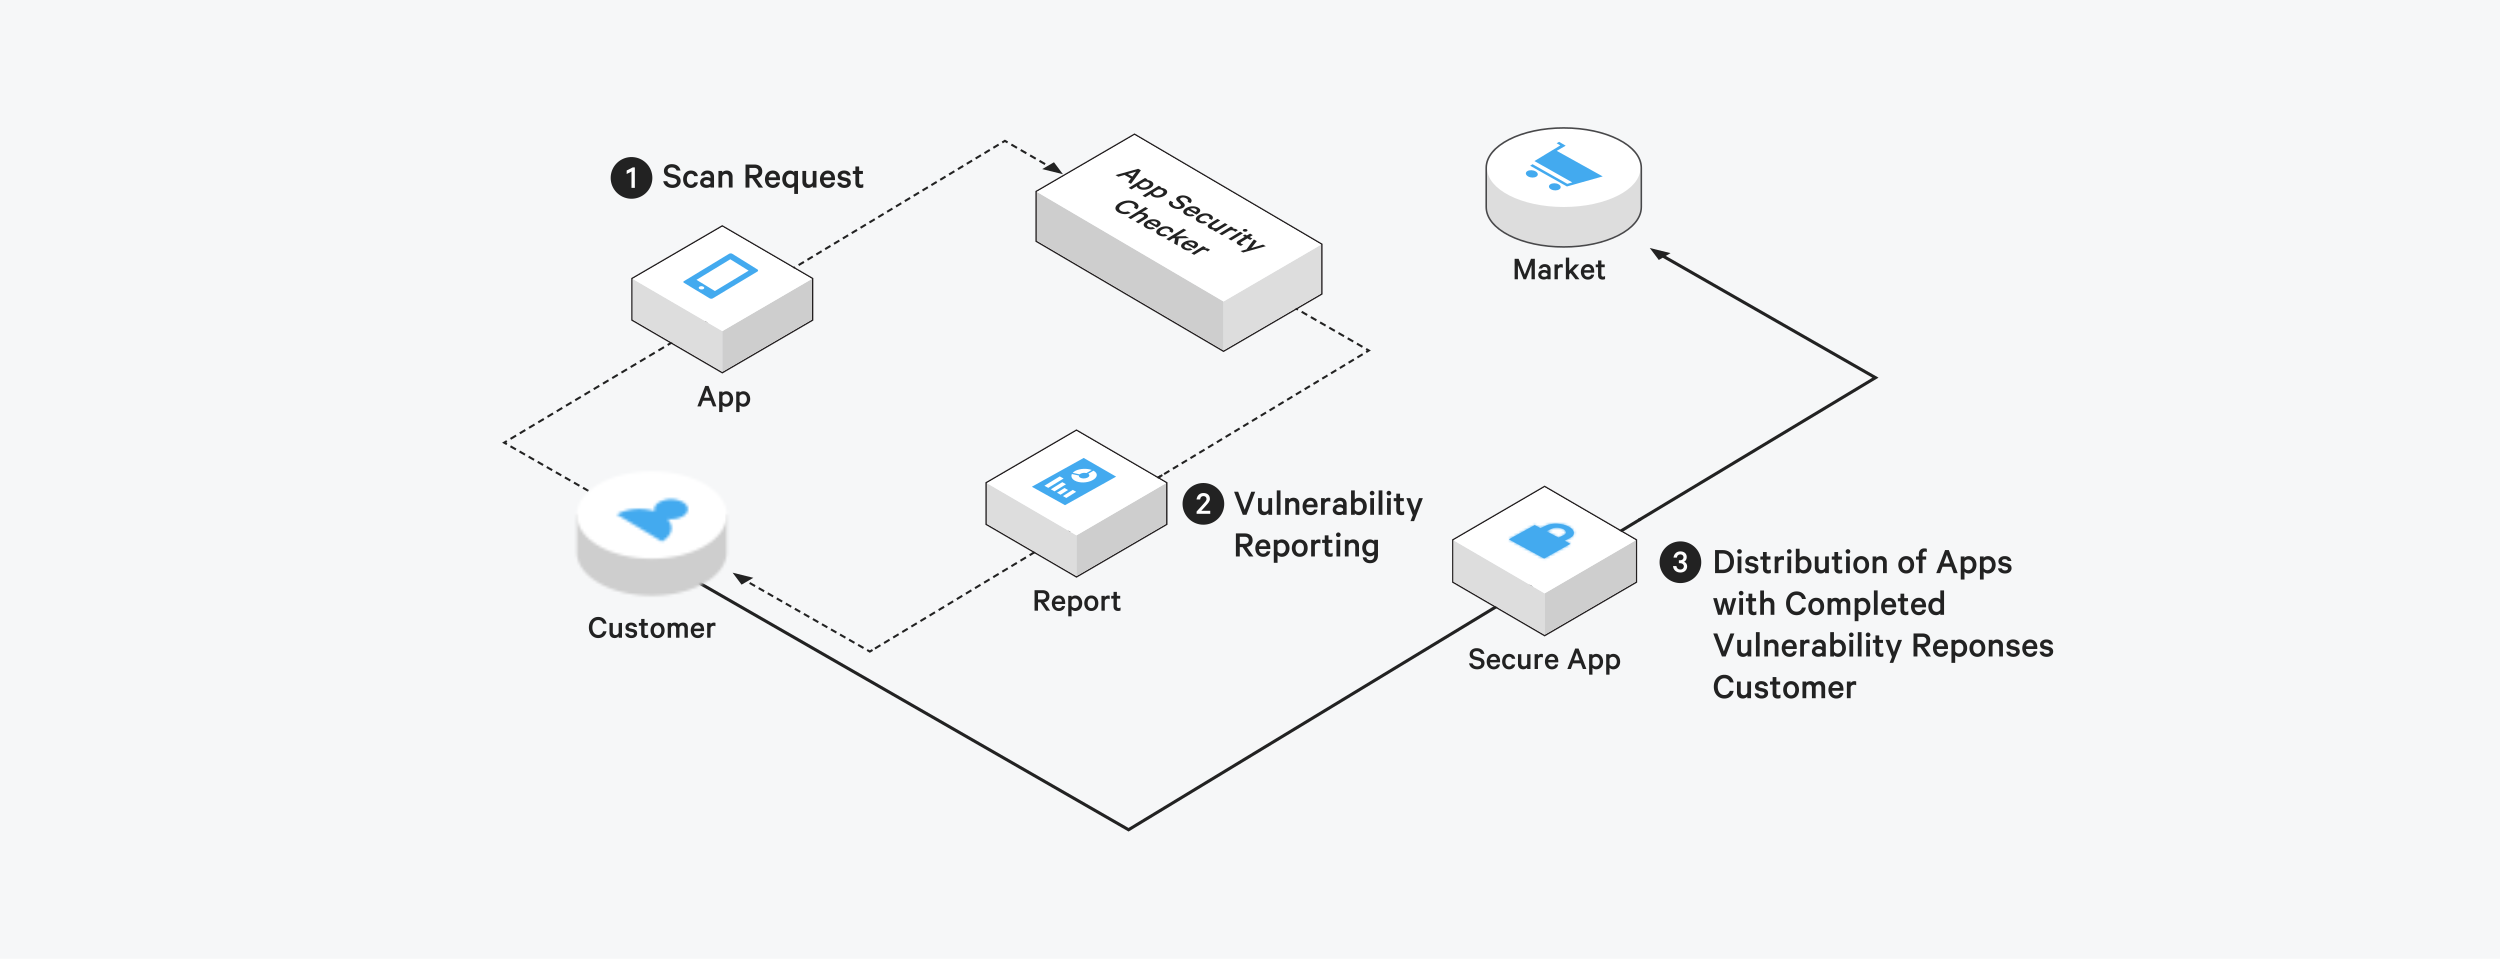 <svg xmlns="http://www.w3.org/2000/svg" xmlns:xlink="http://www.w3.org/1999/xlink" width="944" height="362" viewBox="0 0 944 362">
    <defs>
        <path id="a" d="M14.662 3.04H.682v14.743c.501 8.845 12.978 15.931 28.297 15.931 15.32 0 27.796-7.086 28.298-15.931V3.04H43.413a46.4 46.4 0 0 0-28.751 0z"/>
        <path id="c" d="M.683 16.63c0 9.101 12.675 16.478 28.32 16.478s28.32-7.377 28.32-16.478c0-9.102-12.675-16.479-28.32-16.479S.683 7.528.683 16.63z"/>
        <path id="e" d="M16.1 1.518c-1.595.967-2.155 2.331-1.7 3.496C9.832 3.5 3.972 3.849.093 6.18l17.008 10.208c3.95-2.249 4.602-5.768 2.086-8.506 2 .297 4.042-.06 5.824-1.015 2.47-1.492 2.482-3.88 0-5.349A9.5 9.5 0 0 0 20.556.409c-1.531 0-3.063.37-4.456 1.109z"/>
        <path id="g" d="M14.817.817l-2.077.978L10.548.641l-9.77 5.38 13.32 7.26 9.92-5.565-2.216-1.161 2.001-.989c2.212-1.098 2.02-3.055-.416-4.359C22.027.478 20.228.103 18.505.103c-1.36 0-2.674.235-3.688.714zm.15 2.15l2.057-.982c1.156-.552 3.104-.463 4.35.2 1.243.661 1.339 1.652.205 2.208l-2.018.986-4.593-2.412z"/>
    </defs>
    <g fill="none" fill-rule="evenodd">
        <path fill="#F6F7F8" d="M0 0h944v362H0z"/>
        <g fill="#222">
            <path fill-rule="nonzero" d="M438.706 179.053l-2.06 1.244.406.674 2.06-1.244-.406-.674zm-3.434 2.072l-2.06 1.244.405.674 2.061-1.244-.406-.674zm-3.434 2.072l-2.061 1.244.406.673 2.06-1.243-.405-.674zm-3.435 2.072l-2.06 1.244.406.673 2.06-1.243-.406-.674zm-3.434 2.072l-2.06 1.243.406.674 2.06-1.243-.406-.674zm-3.434 2.072l-2.06 1.243.406.674 2.06-1.243-.406-.674zm-3.434 2.072l-2.06 1.243.405.674 2.061-1.243-.406-.674zm-3.434 2.072l-2.061 1.243.406.674 2.06-1.243-.405-.674zm-3.435 2.072l-2.06 1.243.406.674 2.06-1.243-.406-.674zm-3.434 2.072l-2.06 1.243.406.674 2.06-1.243-.406-.674zm-3.434 2.072l-2.06 1.243.406.674 2.06-1.243-.406-.674zm-3.434 2.072l-2.06 1.243.405.674 2.061-1.243-.406-.674zm-3.434 2.072l-2.061 1.243.406.674 2.06-1.243-.405-.674zm-3.435 2.072l-2.06 1.243.406.674 2.06-1.243-.406-.674zm-3.434 2.072l-2.06 1.243.406.674 2.06-1.244-.406-.673zm-3.434 2.071l-2.06 1.244.406.674 2.06-1.244-.406-.674zm-3.434 2.072l-2.06 1.244.405.674 2.061-1.244-.406-.674zm-3.434 2.072l-2.061 1.244.406.673 2.06-1.243-.405-.674zm-3.435 2.072l-2.06 1.244.406.673 2.06-1.243-.406-.674zm-3.434 2.072l-2.06 1.243.406.674 2.06-1.243-.406-.674zm-3.434 2.072l-2.06 1.243.406.674 2.06-1.243-.406-.674zm-3.434 2.072l-2.061 1.243.406.674 2.061-1.243-.406-.674zm-3.435 2.072l-2.06 1.243.406.674 2.06-1.243-.406-.674zm-3.434 2.072l-2.06 1.243.406.674 2.06-1.243-.406-.674zm-3.434 2.072l-2.06 1.243.406.674 2.06-1.243-.406-.674zm-3.434 2.072l-2.06 1.243.405.674 2.061-1.243-.406-.674zm-3.434 2.072l-2.061 1.243.406.674 2.06-1.243-.405-.674zm-3.435 2.072l-2.06 1.243.406.674 2.06-1.243-.406-.674zm-3.434 2.072l-2.06 1.243.406.674 2.06-1.243-.406-.674zm-3.434 2.072l-2.06 1.243.406.674 2.06-1.244-.406-.673zm-3.434 2.072l-2.06 1.243.405.674 2.061-1.244-.406-.673zm-3.434 2.071l-2.061 1.244.406.674 2.06-1.244-.405-.674zM327.62 245.107l-.391.683 1.226.7 1.207-.729-.406-.674-.812.491zM326.255 244.329l-2.047-1.169-.39.684 2.047 1.168.39-.683zm-3.412-1.948l-2.047-1.168-.39.683 2.047 1.169.39-.684zm-3.411-1.947l-2.047-1.169-.39.684 2.047 1.168.39-.683zm-3.412-1.948l-2.047-1.168-.39.683 2.048 1.169.39-.684zm-3.411-1.947l-2.047-1.169-.39.684 2.047 1.168.39-.683zm-3.411-1.948l-2.047-1.168-.39.683 2.047 1.169.39-.684zm-3.412-1.947l-2.047-1.169-.39.684 2.047 1.168.39-.683zm-3.411-1.948l-2.047-1.168-.39.683 2.047 1.169.39-.684zm-3.412-1.947l-2.047-1.169-.39.684 2.047 1.168.39-.683zm-3.411-1.948l-2.047-1.168-.39.683 2.047 1.169.39-.684zm-3.412-1.947l-2.047-1.169-.39.683 2.048 1.17.39-.684zm-3.411-1.948l-2.047-1.169-.39.684 2.047 1.169.39-.684zm-3.411-1.947l-2.047-1.169-.39.683 2.047 1.169.39-.683zM491.305 118.068l2.088 1.203.392-.682-2.087-1.203-.393.682zm3.479 2.004l2.087 1.203.393-.682-2.088-1.202-.392.681zm3.478 2.005l2.087 1.203.393-.682-2.087-1.203-.393.682zm3.479 2.005l2.087 1.203.393-.682-2.088-1.203-.392.682zm3.478 2.004l2.087 1.203.393-.682-2.087-1.203-.393.682zm3.479 2.005l2.087 1.203.392-.682-2.087-1.203-.392.682zm3.478 2.005l2.087 1.202.393-.682-2.087-1.202-.393.682zM515.663 132.623l.406.674 1.583-.954-1.601-.922-.393.681.444.256zM514.336 133.424l-1.99 1.201.406.674 1.99-1.2-.406-.675zm-3.317 2.002l-1.991 1.2.406.675 1.99-1.201-.405-.674zm-3.318 2.001l-1.99 1.201.406.674 1.99-1.2-.406-.675zm-3.318 2.002l-1.99 1.201.406.674 1.99-1.201-.406-.674zm-3.317 2.002l-1.991 1.2.406.675 1.99-1.201-.405-.674zm-3.318 2.001l-1.99 1.201.406.674 1.99-1.2-.406-.675zm-3.318 2.002l-1.99 1.2.406.675 1.99-1.201-.406-.674zm-3.317 2.002l-1.991 1.2.406.674 1.99-1.2-.405-.674zm-3.318 2.001l-1.99 1.201.406.674 1.99-1.201-.406-.674zm-3.318 2.002l-1.99 1.2.406.675 1.99-1.201-.406-.674zm-3.318 2.001l-1.99 1.201.406.674 1.99-1.2-.406-.675zm-3.317 2.002l-1.99 1.201.406.674 1.99-1.201-.406-.674zm-3.318 2.002l-1.99 1.2.406.675 1.99-1.201-.406-.674zm-3.318 2.001l-1.99 1.201.406.674 1.99-1.2-.406-.675zm-3.317 2.002l-1.99 1.2.405.675 1.991-1.201-.406-.674zm-3.318 2.002l-1.99 1.2.406.674 1.99-1.2-.406-.674zm-3.318 2.001l-1.99 1.201.406.674 1.99-1.201-.406-.674zm-3.317 2.002l-1.99 1.2.405.675 1.991-1.201-.406-.674zm-3.318 2.001l-1.99 1.201.406.674 1.99-1.2-.406-.675zm-3.318 2.002l-1.99 1.201.406.674 1.99-1.201-.406-.674zm-3.317 2.002l-1.99 1.2.405.674 1.991-1.2-.406-.674zm-3.318 2.001l-1.99 1.201.406.674 1.99-1.2-.406-.675zm-3.318 2.002l-1.99 1.2.406.675 1.99-1.201-.406-.674z"/>
            <path d="M280.017 220.762l4.442-2.585-7.836-1.935z"/>
        </g>
        <path stroke="#222" stroke-width=".787" d="M281.714 219.354l-1.025-.585M489.088 116.336l1.023.59M438.246 179.791l-1.01.61M299.205 101.517l1.011-.609"/>
        <g fill="#222">
            <path fill-rule="nonzero" d="M301.756 100.44l2.006-1.208-.406-.675-2.006 1.209.406.674zm3.343-2.014l2.005-1.208-.405-.674-2.006 1.208.406.674zm3.342-2.013l2.006-1.208-.406-.674-2.005 1.208.405.674zm3.343-2.014l2.006-1.208-.406-.674-2.006 1.208.406.674zm3.343-2.013l2.006-1.208-.406-.674-2.006 1.208.406.674zm3.343-2.013l2.005-1.208-.406-.675-2.005 1.208.406.675zm3.342-2.014l2.006-1.208-.406-.674-2.005 1.208.405.674zm3.343-2.013l2.006-1.208-.406-.674-2.006 1.208.406.674zm3.343-2.014l2.005-1.208-.405-.674-2.006 1.208.406.674zm3.342-2.013l2.006-1.208-.406-.674-2.005 1.208.405.674zm3.343-2.013l2.006-1.208-.406-.675-2.006 1.208.406.675zm3.343-2.014l2.006-1.208-.406-.674-2.006 1.208.406.674zm3.343-2.013l2.005-1.208-.406-.674-2.005 1.208.406.674zm3.342-2.014l2.006-1.208-.406-.674-2.005 1.208.405.674zm3.343-2.013l2.006-1.208-.406-.674-2.006 1.208.406.674zm3.343-2.014l2.005-1.208-.405-.674-2.006 1.208.406.674zm3.342-2.013l2.006-1.208-.406-.674-2.005 1.208.405.674zm3.343-2.013l2.006-1.208-.406-.675-2.006 1.208.406.675zm3.343-2.014l2.005-1.208-.405-.674-2.006 1.208.406.674zm3.343-2.013l2.005-1.208-.406-.674-2.005 1.208.406.674zm3.342-2.014l2.006-1.208-.406-.674-2.006 1.208.406.674zm3.343-2.013l2.006-1.208-.406-.674-2.006 1.208.406.674zm3.343-2.013l2.005-1.208-.405-.675-2.006 1.208.406.675zM380.276 54.115l.393-.682-1.222-.707-1.21.728.406.674.812-.488zM381.692 54.933l2.124 1.228.394-.681-2.125-1.229-.393.682zm3.54 2.047l2.124 1.228.394-.682-2.124-1.228-.394.682zm3.54 2.046l2.125 1.229.393-.682-2.124-1.228-.394.681zm3.54 2.047l2.125 1.228.394-.68-2.125-1.23-.393.682zM236.106 192.862l-2.055-1.176-.39.684 2.054 1.175.39-.683zm-3.425-1.96l-2.055-1.175-.39.684 2.054 1.175.39-.683zm-3.425-1.958l-2.055-1.175-.39.683 2.054 1.175.39-.683zm-3.425-1.959l-2.055-1.175-.39.683 2.055 1.175.39-.683zm-3.425-1.959l-2.055-1.175-.39.683 2.055 1.175.39-.683zm-3.425-1.959l-2.055-1.175-.39.683 2.055 1.175.39-.683zm-3.425-1.959l-2.054-1.175-.39.683 2.054 1.175.39-.683zm-3.424-1.959l-2.055-1.175-.39.683 2.054 1.176.39-.684zm-3.425-1.959l-2.055-1.175-.39.683 2.054 1.176.39-.684zm-3.425-1.958l-2.055-1.176-.39.683 2.054 1.176.39-.683zm-3.425-1.96l-2.055-1.175-.39.683 2.055 1.176.39-.683zm-3.425-1.958l-2.055-1.176-.39.684 2.055 1.175.39-.683zm-3.425-1.96l-2.055-1.175-.39.684 2.055 1.175.39-.683zM191.58 166.885l-.403-.676-1.591.952 1.61.92.39-.684-.44-.252zM192.977 166.051l2.094-1.25-.403-.676-2.095 1.25.404.676zm3.49-2.085l2.095-1.251-.404-.676-2.094 1.252.403.675zm3.49-2.085l2.095-1.251-.403-.676-2.095 1.251.404.676zm3.491-2.085l2.095-1.251-.404-.676-2.094 1.251.403.676zm3.49-2.085l2.095-1.252-.403-.675-2.095 1.251.404.676zm3.491-2.086l2.095-1.25-.404-.676-2.094 1.25.403.676zm3.49-2.085l2.095-1.25-.403-.677-2.095 1.252.404.675zm3.491-2.085l2.094-1.251-.403-.676-2.094 1.251.403.676zm3.49-2.085l2.095-1.251-.403-.676-2.095 1.251.404.676zm3.491-2.085l2.094-1.251-.403-.676-2.094 1.251.403.676zm3.49-2.085l2.095-1.252-.403-.675-2.095 1.25.403.677zm3.491-2.086l2.094-1.25-.403-.676-2.094 1.25.403.676zm3.49-2.085l2.095-1.251-.403-.676-2.095 1.252.403.675zm3.49-2.085l2.095-1.251-.403-.676-2.094 1.251.403.676zm3.491-2.085l2.095-1.251-.403-.676-2.095 1.251.403.676zm3.49-2.085l2.095-1.252-.403-.675-2.094 1.251.403.676zm3.491-2.086l2.095-1.25-.404-.676-2.094 1.25.403.676zm3.49-2.085l2.095-1.25-.403-.677-2.094 1.252.403.675zm3.491-2.085l2.095-1.251-.404-.676-2.094 1.251.403.676zm3.49-2.085l2.095-1.251-.403-.676-2.095 1.251.404.676zm3.491-2.085l2.095-1.251-.404-.676-2.094 1.251.403.676zm3.49-2.085l2.095-1.252-.403-.675-2.095 1.25.404.677zm3.491-2.086l2.095-1.25-.404-.676-2.094 1.25.403.676zm3.49-2.085l2.095-1.251-.403-.676-2.095 1.252.404.675zm3.491-2.085l2.095-1.251-.404-.676-2.094 1.251.403.676zm3.49-2.085l2.095-1.251-.403-.676-2.095 1.251.404.676zm3.491-2.085l2.095-1.252-.404-.675-2.094 1.251.403.676zm3.49-2.086l2.095-1.25-.403-.676-2.095 1.25.404.676zm3.491-2.085l2.095-1.25-.404-.677-2.094 1.252.403.675zm3.49-2.085l2.095-1.251-.403-.676-2.095 1.251.404.676zm3.491-2.085l2.095-1.251-.404-.676-2.094 1.251.403.676z"/>
            <path d="M397.981 61.265l-4.442 2.585 7.836 1.935z"/>
        </g>
        <path stroke="#222" stroke-width=".787" d="M396.052 62.78l1.021.592M238.305 194.573l-1.025-.586"/>
        <g fill="#222" fill-rule="nonzero">
            <path d="M254.77 214.105l-.588 1.024 171.964 98.867 193.576-117.449-.612-1.01-192.98 117.088z"/>
            <path d="M618.574 195.853l.609 1.011 90.15-54.265-81.102-46.417-.586 1.024 79.356 45.419z"/>
        </g>
        <path fill="#222" d="M626.359 98.167l4.442-2.585-7.836-1.934zM238.463 59.307a7.868 7.868 0 0 1 7.866 7.87 7.868 7.868 0 0 1-7.866 7.869 7.869 7.869 0 0 1-7.867-7.87 7.869 7.869 0 0 1 7.867-7.87"/>
        <path fill="#FFF" d="M239.716 63.205v7.73h-1.272V64.78l-1.812.92v-1.324l2.315-1.17z"/>
        <path fill="#222" d="M634.526 204.43a7.868 7.868 0 0 1 7.867 7.87 7.869 7.869 0 0 1-7.867 7.87 7.868 7.868 0 0 1-7.866-7.87 7.868 7.868 0 0 1 7.866-7.87"/>
        <path fill="#FFF" d="M633.94 212.66v-1.096h.454c.743 0 1.296-.39 1.296-1.12 0-.618-.44-1.109-1.183-1.109-.818 0-1.258.529-1.309 1.209h-1.284c.164-1.347 1.133-2.342 2.58-2.342 1.524 0 2.417.907 2.417 2.166 0 .805-.39 1.473-1.007 1.737.793.328 1.158 1.033 1.158 1.751 0 1.31-.956 2.329-2.555 2.329-1.586 0-2.68-.994-2.769-2.443h1.27c.09.78.592 1.323 1.487 1.323.78 0 1.333-.48 1.333-1.197 0-.742-.578-1.209-1.396-1.209h-.491z"/>
        <path fill="#222" d="M580.59 70.775l4.443-2.586-7.837-1.934z"/>
        <path fill="#DDD" d="M561.5 78.162V63.386h57.952v14.776c0 8.161-12.974 14.776-28.977 14.776S561.5 86.323 561.5 78.162"/>
        <path fill="#FFF" d="M590.475 78.162c16.003 0 28.977-6.615 28.977-14.776 0-8.16-12.974-14.775-28.977-14.775S561.5 55.226 561.5 63.386c0 8.161 12.973 14.776 28.976 14.776"/>
        <path fill="#48484A" d="M590.475 48.004c-7.833 0-15.208 1.56-20.765 4.394-5.685 2.9-8.817 6.802-8.817 10.988v14.776c0 4.187 3.132 8.09 8.817 10.988 5.557 2.834 12.932 4.395 20.765 4.395 7.834 0 15.208-1.56 20.765-4.395 5.686-2.899 8.817-6.8 8.817-10.988V63.386c0-4.186-3.131-8.088-8.817-10.988-5.557-2.834-12.931-4.394-20.765-4.394m0 .606c16.003 0 28.977 6.616 28.977 14.776v14.776c0 8.16-12.974 14.777-28.977 14.777S561.5 86.323 561.5 78.162V63.386c0-8.16 12.973-14.776 28.976-14.776"/>
        <path fill="#43AAEF" d="M588.722 53.558l-.934.53 1.383.816-9.77 5.91 14.284 8.063-1.867.539-13.131-7.414-.904.59 13.888 7.825 13.511-3.803-17.358-9.651 3.373-1.952-2.474-1.453zm-3.34 16.04c-.773.533-.63 1.395.318 1.918.948.518 2.346.499 3.116-.035.775-.53.638-1.378-.306-1.894-.946-.52-2.35-.518-3.127.011zm-5.537-4.888c-.964-.558-2.39-.59-3.175-.066-.783.528-.631 1.418.337 1.979.965.555 2.384.571 3.164.04.782-.526.636-1.4-.326-1.953z"/>
        <path stroke="#48484A" stroke-width=".787" d="M254.612 207.964l-1.025-.585"/>
        <path stroke="#48484A" stroke-dasharray="2.545,1.697" stroke-width=".787" d="M252.113 206.537l-17.682-10.094"/>
        <path stroke="#48484A" stroke-width=".787" d="M233.694 196.022l-1.025-.585M432.675 180.706l-1.01.609"/>
        <path fill="#231F20" d="M406.461 162.113l-.277.16-33.817 19.693-.274.16v16.021l.274.16 33.826 19.701.278.162.277-.162 33.825-19.701.275-.16V182.125l-.275-.159-33.834-19.692-.278-.161zm0 .637l33.836 19.692v15.389l-33.826 19.701-33.827-19.701v-15.39l33.817-19.69z"/>
        <path fill="#DDD" d="M406.47 217.532l-33.826-19.701v-15.39l33.826 19.702z"/>
        <path fill="#CECECE" d="M406.47 217.532l33.827-19.701v-15.39l-33.827 19.702z"/>
        <path fill="#FFF" d="M406.47 202.143l-33.826-19.701 33.818-19.692 33.835 19.692z"/>
        <path fill="#43AAEF" d="M401.614 180.688l-1.445-.81-5.799 3.538 1.454.806 5.79-3.534zm-3.425 4.85l4.329-2.688-1.394-.782-4.335 2.69 1.4.78zm2.274 1.272l2.824-1.787-1.34-.754-2.83 1.788 1.346.753zm2.182 1.227l3.728-2.337-1.284-.728-3.733 2.339 1.289.726zm9.79-6.667c2.003-.997 2.313-2.568.6-3.553-.05-.03-.104-.054-.159-.082l-1.97 1.162c.655.41.543 1.046-.258 1.45-.814.418-2.04.433-2.756.026-.385-.22-.546-.514-.493-.806l-2.648-.581c-.443.875-.083 1.833 1.087 2.494 1.727.981 4.64.912 6.597-.11zm-6.327-3.606c-.45.231-.797.497-1.05.78l2.605.577c.117-.105.246-.193.38-.259.622-.315 1.496-.388 2.201-.226l1.99-1.178c-1.817-.644-4.391-.558-6.126.306zm3.093-4.844l12.246 7.06-19.302 10.774-12.52-6.958 19.576-10.876z"/>
        <path stroke="#48484A" stroke-width=".787" d="M232.67 195.437l-1.01-.61"/>
        <g>
            <g transform="translate(217.12 191.23)">
                <mask id="b" fill="#fff">
                    <use xlink:href="#a"/>
                </mask>
                <path fill="#CECECE" d="M-5.142 39.541h68.244v-44.61H-5.142z" mask="url(#b)"/>
            </g>
            <g transform="translate(217.12 177.852)">
                <mask id="d" fill="#fff">
                    <use xlink:href="#c"/>
                </mask>
                <path fill="#FFF" d="M-5.142 38.935h68.29v-44.61h-68.29z" mask="url(#d)"/>
            </g>
            <g transform="translate(232.853 188.083)">
                <mask id="f" fill="#fff">
                    <use xlink:href="#e"/>
                </mask>
                <path fill="#43AAEF" d="M-5.732 22.216h38.425V-5.418H-5.732z" mask="url(#f)"/>
            </g>
        </g>
        <path fill="#222" d="M454.403 182.39a7.868 7.868 0 0 1 7.866 7.87 7.869 7.869 0 0 1-7.866 7.869 7.868 7.868 0 0 1-7.867-7.87 7.868 7.868 0 0 1 7.867-7.87"/>
        <path fill="#FFF" d="M455.586 188.416c0-.642-.453-1.096-1.183-1.096-.768 0-1.184.555-1.234 1.285h-1.347c.15-1.436 1.146-2.442 2.58-2.442 1.549 0 2.454.868 2.454 2.24 0 .945-.78 1.726-1.573 2.62l-1.66 1.85h3.36v1.146h-5.149v-.856l2.292-2.543c.792-.881 1.46-1.536 1.46-2.204"/>
        <g>
            <path fill="#231F20" d="M583.237 183.36l-.278.162-34.38 20.02-.272.159v16.277l.273.16 34.389 20.03.277.16.277-.16 34.389-20.03.273-.16v-16.277l-.273-.16-34.398-20.02-.277-.16zm0 .638l34.398 20.019v15.645l-34.39 20.028-34.388-20.028v-15.645l34.38-20.019z"/>
            <path fill="#DDD" d="M583.246 239.69l-34.389-20.028v-15.645l34.39 20.029z"/>
            <path fill="#CECECE" d="M583.246 239.69l34.39-20.028v-15.645l-34.39 20.029z"/>
            <path fill="#FFF" d="M583.246 224.046l-34.389-20.029 34.38-20.02 34.398 20.02z"/>
            <path fill="#43AAEF" d="M585.987 199.615c1.156-.553 3.104-.464 4.349.199 1.244.662 1.339 1.653.206 2.208l-2.018.987-4.593-2.413 2.056-.981zm6.995 5.73l-2.216-1.16 2-.99c2.212-1.098 2.022-3.054-.416-4.358-2.433-1.304-6.273-1.478-8.57-.39l-2.077.977-2.192-1.154-9.77 5.38 13.32 7.26 9.92-5.564z"/>
            <g transform="translate(568.963 197.63)">
                <mask id="h" fill="#fff">
                    <use xlink:href="#g"/>
                </mask>
                <path fill="#43AAEF" d="M17.223-8.289L46.792 5.703 17.645 21.091-13.31 5.215z" mask="url(#h)"/>
            </g>
        </g>
        <g>
            <path fill="#231F20" d="M428.383 50.365l-.278.162-36.859 21.45-.273.16v19.111l.272.16 70.476 41.38.278.162.28-.162 36.847-21.461.274-.16v-19.11l-.272-.16-70.467-41.369-.278-.163zM391.524 90.93V72.455l36.859-21.452 70.467 41.37v18.478L462 132.313 391.525 90.93z"/>
            <path fill="#DDD" d="M462 113.834v18.479l36.849-21.462V92.372z"/>
            <path fill="#CECECE" d="M391.523 90.932l70.478 41.38v-18.478l-70.478-41.38z"/>
            <path fill="#FFF" d="M391.523 72.455l70.478 41.38 36.848-21.463-70.466-41.369z"/>
            <path fill="#222" d="M425.874 65.7l1.718.969 1.419-1.869-3.137.9zm4.933-1.38l-3.747 5.107-1.084-.612 1.06-1.4-2.402-1.357-2.349.673-1.073-.607 8.573-2.38 1.022.576z"/>
            <g fill="#222">
                <path d="M430.303 69.636c-.178.311-.03.677.39.914.786.444 1.868.338 2.691-.162.823-.5.966-1.137.179-1.582-.42-.236-1.05-.31-1.574-.194l-1.686 1.024zm-3.09 1.879l-1.023-.579 6.16-3.743 1.023.577-.381.232a3.143 3.143 0 0 1 1.636.36c1.33.75 1.023 1.848-.221 2.603-1.244.756-3.104.977-4.435.225-.5-.283-.719-.676-.672-.945l-2.088 1.27zM435.537 72.592c-.179.312-.03.677.389.914.786.444 1.869.338 2.691-.163.823-.5.966-1.137.18-1.581-.421-.236-1.05-.31-1.574-.195l-1.686 1.025zm-3.09 1.878l-1.024-.578 6.16-3.744 1.023.578-.38.231a3.146 3.146 0 0 1 1.636.36c1.329.75 1.022 1.849-.222 2.604-1.244.756-3.104.977-4.434.225-.5-.282-.72-.677-.672-.945l-2.087 1.27zM442.982 76.42c-.428.5-.187.977.499 1.364.735.416 1.556.48 2.128.132.431-.262.427-.559-.077-1.02l-.812-.753c-.668-.612-.902-1.285.09-1.889 1.044-.634 2.697-.62 3.963.096 1.36.769 1.475 1.633.678 2.382l-1.064-.6c.298-.373.26-.818-.485-1.239-.675-.382-1.476-.433-1.988-.123-.412.25-.406.56.025.956l.843.77c.76.689.843 1.394-.08 1.955-1.153.701-2.807.603-4.105-.13-1.33-.75-1.617-1.69-.698-2.512l1.083.612zM449.423 78.858l2.054 1.161c.532-.335.657-.782.033-1.135-.562-.317-1.322-.347-2.087-.026zm1.681 2.527a3.824 3.824 0 0 1-3.396-.178c-1.268-.716-1.203-1.785.171-2.62 1.334-.811 3.227-.92 4.464-.22 1.277.721 1.08 1.656-.224 2.45l-.36.219-3.1-1.75c-.752.493-.763 1.04-.108 1.41.49.277 1.069.356 1.613.157l.94.532zM457.085 81.045c1.084.612 1.167 1.364.407 1.982l-1.023-.577c.32-.29.204-.615-.247-.868-.684-.388-1.716-.253-2.559.26-.843.512-1.035 1.12-.35 1.508.45.253 1.008.31 1.49.112l1.023.577a3.783 3.783 0 0 1-3.397-.165c-1.227-.693-1.172-1.768.213-2.61 1.384-.84 3.216-.912 4.443-.22M459.114 87.531l-1.023-.577.421-.256c-.525.032-1.207-.07-1.738-.37-1.032-.584-.922-1.309.062-1.907l2.899-1.762 1.023.578-2.73 1.658c-.551.335-.647.705-.065 1.035.44.247 1.1.303 1.654.097l2.93-1.78 1.021.577-4.454 2.707zM466.357 87.587c-.044-.141-.239-.311-.453-.432-.419-.237-1.039-.315-1.622-.08l-2.879 1.75-1.023-.578 4.454-2.708 1.023.578-.46.28c.503-.103 1.133-.018 1.572.23.225.128.39.267.42.331l-1.032.63zM469.553 87.346c-.337-.19-.362-.523-.02-.73.34-.207.907-.204 1.244-.014.338.19.365.523.023.73-.341.207-.908.204-1.247.014zm-4.675 3.441l-1.023-.577 4.455-2.708 1.023.578-4.455 2.707zM470.003 89.435l-.716-.405.832-.506.717.404 1.193-.725 1.022.577-1.194.725 1.022.578-.833.506-1.021-.578-2.308 1.404c-.362.22-.317.432.02.623.205.115.52.199.763.219l-.912.554a2.729 2.729 0 0 1-.928-.335c-.807-.456-.958-1.035-.075-1.572l2.418-1.47zM468.426 94.791l2.229-.6 2.817-3.774 1.094.619-2.094 2.663 4.445-1.336 1.054.595-8.553 2.393zM428.71 76.35c1.422.803 1.52 1.798.52 2.682l-1.042-.59c.406-.535.418-1.045-.42-1.518-1.105-.624-2.723-.432-4.018.355-1.283.78-1.571 1.735-.457 2.364.838.473 1.709.448 2.617.184l1.043.59c-1.48.622-3.193.596-4.604-.201-1.615-.912-1.567-2.39.33-3.543 1.896-1.153 4.416-1.234 6.031-.323M432.498 78.184l1.022.577-2.488 1.512c.526-.032 1.217.075 1.748.376 1.033.583.933 1.315-.05 1.912l-2.9 1.762-1.022-.577 2.73-1.658c.55-.336.636-.711.054-1.04-.44-.249-1.11-.31-1.663-.104l-2.93 1.781-1.023-.578 6.522-3.963zM434.48 83.75l2.055 1.162c.532-.337.656-.784.032-1.136-.562-.317-1.321-.346-2.087-.026zm1.682 2.526a3.821 3.821 0 0 1-3.397-.177c-1.267-.716-1.203-1.786.172-2.621 1.334-.81 3.227-.919 4.464-.22 1.276.722 1.079 1.657-.225 2.45l-.361.22-3.098-1.75c-.752.493-.763 1.04-.108 1.409.49.278 1.068.357 1.613.158l.94.531zM442.144 85.937c1.083.612 1.166 1.365.406 1.982l-1.023-.577c.32-.29.204-.615-.247-.869-.685-.387-1.716-.252-2.558.261-.844.512-1.036 1.121-.351 1.507a1.73 1.73 0 0 0 1.49.113l1.022.578a3.783 3.783 0 0 1-3.395-.166c-1.228-.693-1.173-1.768.213-2.61 1.383-.841 3.215-.912 4.443-.219M443.737 89.954l-.84.02-1.475.896-1.024-.577 6.522-3.964 1.023.577-3.893 2.367 3.605-.106 1.31.74-3.86.079-.526 2.668-1.236-.699zM448.606 91.729l2.056 1.16c.53-.335.655-.783.031-1.134-.562-.317-1.322-.347-2.087-.026zm1.682 2.526a3.824 3.824 0 0 1-3.397-.178c-1.267-.715-1.203-1.785.172-2.62 1.334-.811 3.227-.919 4.464-.22 1.277.721 1.08 1.656-.225 2.449l-.361.22-3.098-1.75c-.752.493-.762 1.04-.108 1.41.49.276 1.068.356 1.612.158l.94.53zM455.861 94.99c-.044-.142-.238-.311-.452-.432-.42-.237-1.04-.315-1.623-.08l-2.88 1.75-1.023-.578 4.455-2.708 1.024.578-.462.28c.504-.103 1.133-.018 1.572.23.226.128.39.267.422.332l-1.033.628z"/>
            </g>
        </g>
        <g>
            <path fill="#231F20" d="M272.728 84.991l-.277.162-33.817 19.692-.274.159v16.022l.274.16 33.826 19.701.277.16.278-.16 33.826-19.701.273-.16v-16.022l-.273-.16-33.836-19.692-.277-.16zM238.91 120.71v-15.388l33.818-19.693 33.836 19.693v15.388l-33.827 19.7-33.827-19.7z"/>
            <path fill="#DDD" d="M238.91 120.709l33.827 19.701v-15.389l-33.826-19.7z"/>
            <path fill="#CECECE" d="M272.738 125.022v15.388l33.826-19.701v-15.388z"/>
            <path fill="#FFF" d="M238.91 105.32l33.827 19.701 33.827-19.7-33.835-19.692z"/>
            <path fill="#43AAEF" d="M269.95 109.89l-6.965-4.225 12.763-7.763 6.93 4.294-12.728 7.694zm-5.06-.6c-.261 0-.518-.068-.739-.191a.581.581 0 0 1-.308-.438.515.515 0 0 1 .301-.428 1.48 1.48 0 0 1 .725-.163c.56.01 1.043.306 1.044.63a.544.544 0 0 1-.303.432 1.442 1.442 0 0 1-.72.157v.001zm21.158-7.525l-9.543-5.935c-.39-.22-.91-.195-1.315.06l-16.903 10.257c-.154.062-.246.193-.237.334a.377.377 0 0 0 .254.336l9.616 5.81c.368.206.822.228 1.191.054l16.83-10.115a.462.462 0 0 0 .297-.378.419.419 0 0 0-.189-.423z"/>
        </g>
        <path fill="#222" fill-rule="nonzero" d="M266.293 145.725h1.259l2.97 7.732h-1.334l-.793-2.141h-2.958l-.793 2.14h-1.321l2.97-7.73zm.617 1.6l-1.058 2.858h2.115l-1.057-2.858zm5.903 5.653v2.619h-1.259v-7.731h1.259v.478c.252-.314.805-.604 1.422-.604 1.636 0 2.593 1.36 2.593 2.921 0 1.562-.957 2.921-2.593 2.921-.617 0-1.17-.29-1.422-.604zm0-3.374v2.115c.214.44.692.743 1.208.743.97 0 1.548-.768 1.548-1.8 0-1.033-.579-1.801-1.548-1.801-.516 0-.994.302-1.208.743zm6.444 3.374v2.619H278v-7.731h1.258v.478c.252-.314.806-.604 1.423-.604 1.636 0 2.592 1.36 2.592 2.921 0 1.562-.956 2.921-2.592 2.921-.617 0-1.171-.29-1.423-.604zm0-3.374v2.115c.214.44.692.743 1.209.743.969 0 1.548-.768 1.548-1.8 0-1.033-.58-1.801-1.548-1.801-.517 0-.995.302-1.209.743zM392.887 227.443h-.932v3.135h-1.309v-7.73h2.983c1.599 0 2.63.805 2.63 2.316 0 1.297-.754 2.04-1.975 2.229l2.24 3.185h-1.485l-2.152-3.135zm-.932-3.463v2.368h1.649c.868 0 1.36-.466 1.36-1.184s-.492-1.184-1.36-1.184h-1.649zm9.05 4.86h1.158c-.189 1.109-1.007 1.864-2.354 1.864-1.56 0-2.643-1.183-2.643-2.908 0-1.675 1.095-2.934 2.618-2.934 1.573 0 2.43 1.12 2.43 2.757v.454h-3.815c.038.982.605 1.574 1.41 1.574.604 0 1.057-.265 1.196-.806zm-1.208-2.92c-.693 0-1.209.428-1.36 1.233h2.53c-.012-.68-.403-1.234-1.17-1.234zm4.833 4.18v2.619h-1.259v-7.731h1.259v.478c.252-.315.805-.604 1.422-.604 1.636 0 2.593 1.36 2.593 2.921 0 1.561-.957 2.921-2.593 2.921-.617 0-1.17-.29-1.422-.604zm0-3.375v2.116c.214.44.692.743 1.208.743.97 0 1.548-.769 1.548-1.801s-.579-1.8-1.548-1.8c-.516 0-.994.302-1.208.742zm10.107 1.058c0 1.712-1.082 2.921-2.656 2.921-1.573 0-2.656-1.209-2.656-2.921 0-1.712 1.083-2.921 2.656-2.921 1.574 0 2.656 1.209 2.656 2.921zm-1.259 0c0-1.058-.49-1.838-1.397-1.838-.906 0-1.397.78-1.397 1.838s.49 1.838 1.397 1.838c.906 0 1.397-.78 1.397-1.838zm5.551-2.82v1.296c-.176-.125-.478-.188-.743-.188-.516 0-.994.29-1.12.894v3.613h-1.258v-5.59h1.258v.579c.214-.416.705-.705 1.246-.705.277 0 .529.05.617.1zm1.447 4.104v-3.034h-.88v-1.045h.88v-1.499h1.26v1.499h1.258v1.045h-1.259v2.896c0 .453.252.655.667.655.252 0 .541-.101.718-.227v1.146c-.214.126-.554.201-.944.201-.995 0-1.7-.529-1.7-1.637zM554.716 250.473h1.335c.251.793.906 1.158 1.75 1.158.905 0 1.497-.428 1.497-1.146 0-.541-.315-.856-1.12-1.045l-1.31-.315c-1.07-.252-1.925-.83-1.925-2.077 0-1.31 1.07-2.292 2.63-2.292 1.675 0 2.656.856 2.933 2.14h-1.309c-.201-.579-.692-1.032-1.61-1.032-.832 0-1.398.428-1.398 1.07 0 .517.327.844 1.02 1.008l1.346.314c1.209.277 2.002.983 2.002 2.141 0 1.448-1.158 2.342-2.757 2.342-1.636 0-2.807-.831-3.084-2.266zm10.51.402h1.158c-.189 1.108-1.007 1.864-2.353 1.864-1.561 0-2.644-1.184-2.644-2.909 0-1.674 1.095-2.933 2.618-2.933 1.574 0 2.43 1.12 2.43 2.757v.453h-3.814c.038.982.604 1.574 1.41 1.574.604 0 1.057-.264 1.195-.806zm-1.208-2.92c-.692 0-1.208.427-1.36 1.233h2.53c-.012-.68-.402-1.234-1.17-1.234zm3.184 1.863c0-1.738 1.095-2.921 2.606-2.921 1.334 0 2.177.755 2.341 1.876h-1.259c-.1-.504-.516-.781-1.07-.781-.843 0-1.359.768-1.359 1.826 0 1.057.516 1.826 1.36 1.826.553 0 .969-.277 1.07-.781h1.258c-.164 1.12-1.007 1.876-2.341 1.876-1.51 0-2.606-1.184-2.606-2.921zm10.712-2.795v5.59h-1.259v-.529c-.302.353-.843.655-1.498.655-1.271 0-1.963-.844-1.963-2.078v-3.638h1.258v3.424c0 .693.328 1.146 1.045 1.146.541 0 1.02-.34 1.158-.894v-3.676h1.259zm4.682-.026v1.297c-.176-.126-.478-.189-.743-.189-.516 0-.994.29-1.12.894v3.614h-1.259v-5.59h1.26v.579c.213-.416.704-.705 1.245-.705.277 0 .529.05.617.1zm4.607 3.878h1.158c-.19 1.108-1.007 1.864-2.354 1.864-1.56 0-2.643-1.184-2.643-2.909 0-1.674 1.095-2.933 2.618-2.933 1.573 0 2.429 1.12 2.429 2.757v.453h-3.814c.038.982.604 1.574 1.41 1.574.604 0 1.057-.264 1.196-.806zm-1.209-2.92c-.692 0-1.208.427-1.36 1.233h2.53c-.012-.68-.402-1.234-1.17-1.234zm8.798-3.073h1.259l2.97 7.731h-1.334l-.793-2.14h-2.958l-.792 2.14h-1.322l2.97-7.731zm.617 1.6l-1.057 2.857h2.114l-1.057-2.858zm5.903 5.653v2.619h-1.258v-7.731h1.258v.478c.252-.315.806-.604 1.423-.604 1.636 0 2.592 1.36 2.592 2.92 0 1.562-.956 2.922-2.592 2.922-.617 0-1.171-.29-1.423-.604zm0-3.375v2.115c.214.441.693.743 1.209.743.969 0 1.548-.768 1.548-1.8 0-1.033-.58-1.8-1.548-1.8-.516 0-.995.301-1.209.742zm6.445 3.375v2.619h-1.259v-7.731h1.259v.478c.251-.315.805-.604 1.422-.604 1.636 0 2.593 1.36 2.593 2.92 0 1.562-.957 2.922-2.593 2.922-.617 0-1.17-.29-1.422-.604zm0-3.375v2.115c.214.441.692.743 1.208.743.97 0 1.548-.768 1.548-1.8 0-1.033-.579-1.8-1.548-1.8-.516 0-.994.301-1.208.742zM576.227 105.452h-.931l-2.128-5.376v5.376h-1.246v-7.73h1.498l2.354 5.942 2.328-5.943h1.46v7.731h-1.258v-5.376l-2.077 5.376zm9.276 0h-1.195v-.315c-.19.19-.756.416-1.385.416-1.145 0-2.09-.68-2.09-1.826 0-1.058.945-1.8 2.178-1.8.504 0 1.07.176 1.297.34v-.454c0-.566-.353-1.007-1.07-1.007-.504 0-.818.214-.957.604h-1.208c.164-.957 1.045-1.674 2.19-1.674 1.41 0 2.24.78 2.24 2.052v3.664zm-1.195-1.486v-.465c-.139-.353-.642-.567-1.146-.567-.566 0-1.158.24-1.158.793 0 .567.592.806 1.158.806.504 0 1.007-.214 1.146-.567zm5.802-4.13v1.297c-.176-.126-.478-.189-.742-.189-.517 0-.995.29-1.12.894v3.614h-1.26v-5.59h1.26v.579c.213-.416.704-.705 1.245-.705.277 0 .529.05.617.1zm4.783 5.616l-1.85-2.38-.516.53v1.85h-1.259v-8.184h1.259v4.885l2.19-2.291h1.61l-2.378 2.417 2.467 3.173h-1.523zm5.878-1.737h1.158c-.189 1.108-1.007 1.863-2.354 1.863-1.56 0-2.643-1.183-2.643-2.909 0-1.674 1.095-2.933 2.618-2.933 1.573 0 2.43 1.12 2.43 2.757v.454h-3.814c.037.982.604 1.573 1.41 1.573.603 0 1.057-.264 1.195-.805zm-1.208-2.922c-.693 0-1.209.428-1.36 1.234h2.53c-.012-.68-.402-1.234-1.17-1.234zm3.864 3.148v-3.034h-.881v-1.045h.88v-1.499h1.26v1.499h1.258v1.045h-1.259v2.896c0 .453.252.654.668.654.251 0 .54-.1.717-.226v1.146c-.214.126-.554.201-.944.201-.994 0-1.7-.529-1.7-1.637zM649.076 215.096h1.401c1.827 0 2.804-1.176 2.804-3.032 0-1.87-.977-3.045-2.804-3.045h-1.401v6.077zm-1.473 1.317v-8.697h2.931c2.563 0 4.22 1.7 4.22 4.348 0 2.65-1.657 4.349-4.22 4.349h-2.931zm9.94-6.29v6.29h-1.416v-6.29h1.416zm.17-1.897a.88.88 0 0 1-.878.864.88.88 0 0 1-.878-.864.88.88 0 0 1 .878-.865.88.88 0 0 1 .878.865zm1.147 6.374h1.444c.156.524.623.793 1.246.793.652 0 1.077-.255 1.077-.75 0-.34-.213-.525-.737-.652l-1.302-.312c-.892-.212-1.558-.694-1.558-1.728 0-1.133 1.005-1.969 2.379-1.969 1.473 0 2.308.708 2.52 1.856h-1.387c-.128-.411-.496-.694-1.147-.694-.496 0-1.006.226-1.006.722 0 .283.199.467.652.58l1.33.312c1.077.255 1.615.864 1.615 1.785 0 1.247-1.034 2.012-2.45 2.012-1.472 0-2.492-.737-2.676-1.955zm6.84.113V211.3h-.992v-1.175h.991v-1.686h1.416v1.686h1.416v1.175h-1.416v3.258c0 .51.284.737.75.737.284 0 .61-.113.808-.255v1.29c-.24.14-.623.226-1.062.226-1.119 0-1.912-.595-1.912-1.842zm7.929-4.618v1.46c-.198-.142-.538-.213-.835-.213-.581 0-1.12.326-1.26 1.006v4.065h-1.417v-6.29h1.416v.652c.241-.467.793-.793 1.402-.793.312 0 .595.057.694.113zm2.719.029v6.289h-1.416v-6.29h1.416zm.17-1.898a.88.88 0 0 1-.878.864.88.88 0 0 1-.878-.864.88.88 0 0 1 .878-.865.88.88 0 0 1 .878.865zm3.002 7.649v.538h-1.416v-9.207h1.416v3.456c.283-.354.906-.68 1.6-.68 1.84 0 2.917 1.487 2.917 3.286 0 1.814-1.077 3.287-2.917 3.287-.694 0-1.317-.326-1.6-.68zm0-3.797v2.38c.24.496.778.836 1.359.836 1.09 0 1.742-.864 1.742-2.026 0-1.161-.652-2.025-1.742-2.025-.58 0-1.119.34-1.36.835zm11.058-1.954v6.289h-1.416v-.595c-.34.397-.948.737-1.685.737-1.43 0-2.209-.95-2.209-2.338v-4.093h1.416v3.853c0 .779.369 1.289 1.176 1.289.609 0 1.147-.383 1.302-1.006v-4.136h1.416zm2.082 4.59v-3.415h-.991v-1.175h.991v-1.686h1.416v1.686h1.416v1.175h-1.416v3.258c0 .51.283.737.75.737.284 0 .61-.113.808-.255v1.29c-.241.14-.623.226-1.062.226-1.119 0-1.912-.595-1.912-1.842zm5.834-4.59v6.289h-1.416v-6.29h1.416zm.17-1.898a.88.88 0 0 1-.878.864.88.88 0 0 1-.878-.864.88.88 0 0 1 .878-.865.88.88 0 0 1 .878.865zm7.122 5.042c0 1.927-1.217 3.287-2.987 3.287s-2.988-1.36-2.988-3.287c0-1.926 1.218-3.286 2.988-3.286s2.987 1.36 2.987 3.286zm-1.416 0c0-1.19-.552-2.068-1.571-2.068-1.02 0-1.572.878-1.572 2.068s.552 2.068 1.572 2.068 1.571-.878 1.571-2.068zm2.733 3.145v-6.29h1.416v.596c.34-.397.963-.737 1.7-.737 1.43 0 2.223.95 2.223 2.337v4.094h-1.416v-3.853c0-.779-.383-1.289-1.19-1.289-.609 0-1.161.383-1.317 1.006v4.136h-1.416zm15.675-3.145c0 1.927-1.217 3.287-2.987 3.287s-2.988-1.36-2.988-3.287c0-1.926 1.218-3.286 2.988-3.286s2.987 1.36 2.987 3.286zm-1.416 0c0-1.19-.552-2.068-1.571-2.068-1.02 0-1.572.878-1.572 2.068s.552 2.068 1.572 2.068 1.571-.878 1.571-2.068zm6.202-6.034v1.247a1.265 1.265 0 0 0-.693-.199c-.567 0-.92.34-.92.963v.879h1.373v1.175h-1.374v5.114h-1.388v-5.114h-1.09v-1.175h1.09v-.978c0-1.345.893-2.082 2.068-2.082.41 0 .68.057.934.17zm6.896.482h1.416l3.342 8.697h-1.5l-.893-2.408h-3.328l-.892 2.408h-1.486l3.341-8.697zm.694 1.799l-1.19 3.215h2.38l-1.19-3.215zm6.641 6.36v2.946h-1.416v-8.697h1.416v.538c.283-.354.906-.68 1.6-.68 1.841 0 2.917 1.53 2.917 3.286 0 1.757-1.076 3.287-2.917 3.287-.694 0-1.317-.326-1.6-.68zm0-3.797v2.38c.24.496.779.836 1.36.836 1.09 0 1.741-.864 1.741-2.026 0-1.161-.651-2.025-1.741-2.025-.581 0-1.12.34-1.36.835zm7.25 3.797v2.946h-1.416v-8.697h1.416v.538c.283-.354.906-.68 1.6-.68 1.841 0 2.917 1.53 2.917 3.286 0 1.757-1.076 3.287-2.917 3.287-.694 0-1.317-.326-1.6-.68zm0-3.797v2.38c.24.496.779.836 1.36.836 1.09 0 1.741-.864 1.741-2.026 0-1.161-.651-2.025-1.742-2.025-.58 0-1.118.34-1.359.835zm5.395 2.522h1.444c.156.524.623.793 1.246.793.652 0 1.077-.255 1.077-.75 0-.34-.213-.525-.737-.652l-1.302-.312c-.892-.212-1.558-.694-1.558-1.728 0-1.133 1.005-1.969 2.379-1.969 1.473 0 2.308.708 2.52 1.856h-1.387c-.128-.411-.496-.694-1.147-.694-.496 0-1.006.226-1.006.722 0 .283.199.467.652.58l1.33.312c1.077.255 1.615.864 1.615 1.785 0 1.247-1.034 2.012-2.45 2.012-1.472 0-2.492-.737-2.676-1.955zm-102.518 11.263l1.104 4.462 1.218-4.462h1.373l-1.826 6.29h-1.416l-1.119-4.378-1.118 4.377h-1.416l-1.827-6.29h1.416l1.218 4.463 1.104-4.462h1.289zm6.244 0v6.29h-1.416v-6.29h1.416zm.17-1.898a.88.88 0 0 1-.878.864.88.88 0 0 1-.878-.864.88.88 0 0 1 .878-.864.88.88 0 0 1 .878.864zm1.912 6.487v-3.413h-.991v-1.176h.99v-1.686h1.417v1.686h1.416v1.176h-1.416v3.258c0 .51.283.736.75.736.283 0 .61-.113.807-.255v1.29c-.24.14-.623.226-1.062.226-1.118 0-1.911-.595-1.911-1.842zm4.418 1.7v-9.207h1.416v3.513c.34-.397.963-.737 1.699-.737 1.43 0 2.223.95 2.223 2.337v4.094h-1.416V228.3c0-.779-.382-1.289-1.19-1.289-.608 0-1.16.383-1.316 1.006v4.136h-1.416zm9.756-4.349c0-2.677 1.713-4.49 3.95-4.49 1.969 0 3.215 1.133 3.54 2.876h-1.444c-.34-.921-.934-1.544-2.095-1.544-1.53 0-2.464 1.331-2.464 3.158 0 1.814.92 3.16 2.464 3.16 1.16 0 1.755-.624 2.095-1.559h1.445c-.326 1.757-1.586 2.89-3.54 2.89-2.238 0-3.951-1.813-3.951-4.49zm14.372 1.204c0 1.927-1.217 3.287-2.987 3.287s-2.988-1.36-2.988-3.287c0-1.926 1.218-3.286 2.988-3.286s2.987 1.36 2.987 3.286zm-1.416 0c0-1.19-.552-2.068-1.571-2.068-1.02 0-1.572.879-1.572 2.068 0 1.19.552 2.069 1.572 2.069s1.571-.879 1.571-2.069zm7.378-2.45c.439-.51 1.02-.836 1.869-.836 1.288 0 2.039.907 2.039 2.337v4.094h-1.416v-3.867c0-.779-.34-1.289-1.034-1.289-.51 0-.991.312-1.118.935v4.221h-1.416v-3.867c0-.779-.34-1.289-1.034-1.289-.51 0-.991.312-1.119.935v4.221h-1.416v-6.29h1.416v.525c.298-.397.864-.666 1.572-.666.708 0 1.331.354 1.657.836zm6.995 5.057v2.946h-1.416v-8.697h1.416v.538c.283-.354.906-.68 1.6-.68 1.84 0 2.917 1.53 2.917 3.286 0 1.757-1.076 3.287-2.917 3.287-.694 0-1.317-.326-1.6-.68zm0-3.796v2.38c.24.495.779.835 1.36.835 1.09 0 1.74-.864 1.74-2.026 0-1.161-.65-2.025-1.74-2.025-.581 0-1.12.34-1.36.836zm7.25-4.873v9.207h-1.416v-9.207H709zm5.635 7.252h1.303c-.212 1.247-1.133 2.097-2.648 2.097-1.756 0-2.973-1.332-2.973-3.272 0-1.884 1.231-3.3 2.945-3.3 1.77 0 2.733 1.26 2.733 3.101v.51h-4.29c.042 1.105.679 1.77 1.585 1.77.68 0 1.19-.297 1.345-.906zm-1.359-3.286c-.779 0-1.36.482-1.53 1.388h2.847c-.014-.765-.453-1.388-1.317-1.388zm4.347 3.541v-3.413h-.991v-1.176h.991v-1.686h1.416v1.686h1.416v1.176h-1.416v3.258c0 .51.283.736.75.736.284 0 .61-.113.808-.255v1.29c-.241.14-.623.226-1.062.226-1.119 0-1.912-.595-1.912-1.842zm8.298-.255h1.303c-.213 1.247-1.133 2.097-2.648 2.097-1.756 0-2.974-1.332-2.974-3.272 0-1.884 1.232-3.3 2.945-3.3 1.77 0 2.733 1.26 2.733 3.101v.51h-4.29c.042 1.105.68 1.77 1.586 1.77.68 0 1.19-.297 1.345-.906zm-1.36-3.286c-.778 0-1.359.482-1.529 1.388h2.846c-.014-.765-.453-1.388-1.317-1.388zm8.1 5.241v-.538c-.283.354-.906.68-1.6.68-1.84 0-2.917-1.473-2.917-3.287 0-1.798 1.076-3.286 2.917-3.286.694 0 1.317.326 1.6.68v-3.456h1.416v9.207h-1.416zm0-1.955v-2.38a1.526 1.526 0 0 0-1.36-.835c-1.09 0-1.741.864-1.741 2.025 0 1.162.651 2.026 1.742 2.026.58 0 1.118-.34 1.359-.836zm-81.052 17.694h-1.402l-3.285-8.697h1.544l2.463 6.785 2.464-6.785h1.501l-3.285 8.697zm9.671-6.29v6.29h-1.416v-.595c-.34.397-.948.737-1.685.737-1.43 0-2.209-.95-2.209-2.337v-4.094h1.416v3.853c0 .779.369 1.289 1.176 1.289.609 0 1.147-.383 1.302-1.006v-4.136h1.416zm3.172-2.917v9.207h-1.416v-9.207h1.416zm1.756 9.207v-6.29h1.416v.596c.34-.397.963-.737 1.7-.737 1.43 0 2.222.95 2.222 2.338v4.093h-1.416v-3.853c0-.779-.382-1.289-1.189-1.289-.609 0-1.161.383-1.317 1.006v4.136h-1.416zm10.89-1.954h1.302c-.213 1.246-1.133 2.096-2.648 2.096-1.756 0-2.974-1.332-2.974-3.272 0-1.884 1.232-3.3 2.946-3.3 1.77 0 2.733 1.26 2.733 3.101v.51h-4.291c.043 1.105.68 1.771 1.586 1.771.68 0 1.19-.297 1.345-.906zm-1.36-3.287c-.779 0-1.36.482-1.53 1.388h2.847c-.014-.765-.453-1.388-1.317-1.388zm7.533-1.076v1.459c-.198-.142-.538-.213-.836-.213-.58 0-1.118.326-1.26 1.006v4.065h-1.416v-6.29h1.416v.653c.241-.468.793-.794 1.402-.794.312 0 .595.057.694.114zm6.145 6.317h-1.345v-.354c-.212.213-.85.468-1.557.468-1.289 0-2.351-.765-2.351-2.054 0-1.19 1.062-2.026 2.45-2.026.566 0 1.203.198 1.458.383v-.51c0-.638-.396-1.134-1.203-1.134-.567 0-.92.241-1.077.68h-1.359c.184-1.076 1.175-1.884 2.464-1.884 1.586 0 2.52.879 2.52 2.31v4.121zm-1.345-1.671v-.524c-.156-.397-.722-.638-1.288-.638-.638 0-1.303.27-1.303.893 0 .637.665.906 1.303.906.566 0 1.132-.24 1.288-.637zm4.432 1.133v.538h-1.416v-9.207h1.416v3.456c.283-.354.906-.68 1.6-.68 1.841 0 2.917 1.488 2.917 3.287 0 1.813-1.076 3.286-2.917 3.286-.694 0-1.317-.326-1.6-.68zm0-3.796v2.38c.241.495.779.835 1.36.835 1.09 0 1.741-.864 1.741-2.025 0-1.162-.651-2.026-1.741-2.026-.581 0-1.119.34-1.36.836zm7.25-1.955v6.29h-1.416v-6.29h1.416zm.17-1.898a.88.88 0 0 1-.878.864.88.88 0 0 1-.878-.864.88.88 0 0 1 .878-.864.88.88 0 0 1 .878.864zm3.002-1.02v9.207h-1.416v-9.207h1.416zm3.172 2.918v6.29h-1.416v-6.29h1.416zm.17-1.898a.88.88 0 0 1-.878.864.88.88 0 0 1-.878-.864.88.88 0 0 1 .878-.864.88.88 0 0 1 .878.864zm1.911 6.487v-3.413h-.99v-1.176h.99v-1.686h1.416v1.686h1.416v1.176h-1.416v3.258c0 .51.284.736.75.736.284 0 .61-.113.808-.255v1.29c-.24.141-.623.226-1.062.226-1.119 0-1.912-.595-1.912-1.842zm6.712 4.108h-1.373l.892-2.238-2.436-6.46h1.515l1.643 4.633 1.614-4.632h1.459l-3.314 8.697zm10.181-5.935h-1.048v3.527h-1.472v-8.697h3.356c1.798 0 2.96.906 2.96 2.606 0 1.46-.85 2.295-2.224 2.508l2.52 3.583h-1.67l-2.422-3.527zm-1.048-3.895v2.663h1.855c.977 0 1.53-.524 1.53-1.332 0-.807-.553-1.331-1.53-1.331h-1.855zm10.181 5.468h1.303c-.212 1.246-1.133 2.096-2.648 2.096-1.756 0-2.973-1.332-2.973-3.272 0-1.884 1.232-3.3 2.945-3.3 1.77 0 2.733 1.26 2.733 3.101v.51h-4.29c.042 1.105.679 1.771 1.585 1.771.68 0 1.19-.297 1.345-.906zm-1.359-3.287c-.779 0-1.36.482-1.53 1.388h2.847c-.014-.765-.453-1.388-1.317-1.388zm5.438 4.703v2.946h-1.416v-8.697h1.416v.538c.283-.354.906-.68 1.6-.68 1.84 0 2.917 1.53 2.917 3.287 0 1.756-1.077 3.286-2.917 3.286-.694 0-1.317-.326-1.6-.68zm0-3.796v2.38c.24.495.778.835 1.359.835 1.09 0 1.742-.864 1.742-2.025 0-1.162-.652-2.026-1.742-2.026-.58 0-1.119.34-1.36.836zm11.37 1.19c0 1.926-1.218 3.286-2.988 3.286s-2.988-1.36-2.988-3.286c0-1.927 1.218-3.287 2.988-3.287s2.988 1.36 2.988 3.287zm-1.416 0c0-1.19-.552-2.068-1.572-2.068s-1.572.878-1.572 2.068.553 2.068 1.572 2.068c1.02 0 1.572-.878 1.572-2.068zm2.733 3.144v-6.29h1.416v.596c.34-.397.963-.737 1.7-.737 1.43 0 2.222.95 2.222 2.338v4.093h-1.416v-3.853c0-.779-.382-1.289-1.19-1.289-.608 0-1.16.383-1.316 1.006v4.136h-1.416zm6.57-1.813h1.444c.156.524.623.793 1.247.793.65 0 1.076-.255 1.076-.75 0-.34-.213-.524-.737-.652l-1.302-.312c-.892-.212-1.558-.694-1.558-1.728 0-1.133 1.005-1.969 2.379-1.969 1.473 0 2.308.709 2.52 1.856h-1.387c-.128-.41-.496-.694-1.147-.694-.496 0-1.006.226-1.006.722 0 .284.199.468.652.581l1.33.312c1.077.255 1.615.864 1.615 1.784 0 1.247-1.034 2.012-2.45 2.012-1.472 0-2.492-.737-2.676-1.955zm10.394-.141h1.302c-.212 1.246-1.133 2.096-2.648 2.096-1.755 0-2.973-1.332-2.973-3.272 0-1.884 1.232-3.3 2.945-3.3 1.77 0 2.733 1.26 2.733 3.101v.51h-4.29c.042 1.105.68 1.771 1.585 1.771.68 0 1.19-.297 1.346-.906zm-1.36-3.287c-.779 0-1.36.482-1.53 1.388h2.847c-.014-.765-.453-1.388-1.317-1.388zm3.583 3.428h1.444c.156.524.623.793 1.246.793.651 0 1.076-.255 1.076-.75 0-.34-.212-.524-.736-.652l-1.303-.312c-.892-.212-1.557-.694-1.557-1.728 0-1.133 1.005-1.969 2.378-1.969 1.473 0 2.309.709 2.521 1.856h-1.388c-.127-.41-.495-.694-1.147-.694-.495 0-1.005.226-1.005.722 0 .284.198.468.651.581l1.331.312c1.077.255 1.615.864 1.615 1.784 0 1.247-1.034 2.012-2.45 2.012-1.473 0-2.492-.737-2.676-1.955zm-123.022 13.204c0-2.678 1.713-4.49 3.95-4.49 1.968 0 3.215 1.133 3.54 2.875h-1.444c-.34-.92-.935-1.544-2.096-1.544-1.529 0-2.464 1.331-2.464 3.159 0 1.813.92 3.159 2.464 3.159 1.161 0 1.756-.624 2.096-1.559h1.444c-.325 1.757-1.586 2.89-3.54 2.89-2.237 0-3.95-1.813-3.95-4.49zm14.06-1.94v6.288h-1.416v-.595c-.34.397-.948.737-1.685.737-1.43 0-2.209-.949-2.209-2.337v-4.094h1.416v3.853c0 .78.369 1.29 1.176 1.29.609 0 1.147-.383 1.302-1.007v-4.136h1.416zm1.317 4.475h1.445c.155.524.623.794 1.246.794.651 0 1.076-.255 1.076-.751 0-.34-.212-.524-.736-.652l-1.303-.311c-.892-.213-1.558-.695-1.558-1.729 0-1.133 1.006-1.969 2.38-1.969 1.472 0 2.307.709 2.52 1.856h-1.388c-.127-.41-.496-.694-1.147-.694-.496 0-1.005.227-1.005.722 0 .284.198.468.651.581l1.331.312c1.076.255 1.614.864 1.614 1.785 0 1.246-1.033 2.011-2.45 2.011-1.472 0-2.492-.737-2.676-1.955zm6.84.114v-3.414h-.992v-1.176h.992v-1.686h1.416v1.686h1.416v1.176h-1.416v3.258c0 .51.283.736.75.736.283 0 .609-.113.807-.255v1.29c-.24.141-.623.226-1.062.226-1.118 0-1.911-.595-1.911-1.841zm9.954-1.445c0 1.926-1.218 3.286-2.988 3.286s-2.987-1.36-2.987-3.286c0-1.927 1.217-3.287 2.987-3.287s2.988 1.36 2.988 3.287zm-1.416 0c0-1.19-.552-2.068-1.572-2.068s-1.571.878-1.571 2.068.552 2.068 1.571 2.068c1.02 0 1.572-.878 1.572-2.068zm7.377-2.45c.44-.51 1.02-.837 1.87-.837 1.288 0 2.039.907 2.039 2.338v4.093h-1.416v-3.867c0-.779-.34-1.289-1.034-1.289-.51 0-.991.312-1.119.935v4.221h-1.416v-3.867c0-.779-.34-1.289-1.033-1.289-.51 0-.992.312-1.119.935v4.221h-1.416v-6.289h1.416v.524c.297-.396.864-.666 1.572-.666.708 0 1.33.355 1.656.836zm9.46 3.64h1.302c-.212 1.246-1.133 2.096-2.648 2.096-1.756 0-2.973-1.331-2.973-3.272 0-1.884 1.231-3.3 2.945-3.3 1.77 0 2.733 1.26 2.733 3.102v.51h-4.29c.042 1.104.679 1.77 1.585 1.77.68 0 1.19-.297 1.345-.906zm-1.36-3.287c-.779 0-1.36.482-1.53 1.388h2.847c-.014-.764-.453-1.388-1.317-1.388zm7.533-1.076v1.459c-.198-.142-.538-.213-.835-.213-.58 0-1.119.326-1.26 1.006v4.065h-1.417v-6.289h1.416v.652c.241-.468.793-.794 1.402-.794.312 0 .595.057.694.114zM470.677 194.378h-1.402l-3.285-8.697h1.543l2.464 6.785 2.464-6.785h1.5l-3.284 8.697zm9.671-6.29v6.29h-1.416v-.595c-.34.397-.949.737-1.685.737-1.43 0-2.209-.95-2.209-2.337v-4.094h1.416v3.853c0 .779.368 1.289 1.175 1.289.61 0 1.147-.383 1.303-1.006v-4.136h1.416zm3.172-2.917v9.207h-1.416v-9.207h1.416zm1.756 9.207v-6.29h1.416v.596c.34-.397.963-.737 1.699-.737 1.43 0 2.223.95 2.223 2.338v4.093h-1.416v-3.853c0-.779-.382-1.289-1.19-1.289-.608 0-1.16.383-1.316 1.006v4.136h-1.416zm10.889-1.955h1.303c-.213 1.247-1.133 2.097-2.648 2.097-1.756 0-2.974-1.332-2.974-3.272 0-1.884 1.232-3.3 2.945-3.3 1.77 0 2.733 1.26 2.733 3.101v.51h-4.29c.042 1.105.68 1.771 1.586 1.771.68 0 1.19-.297 1.345-.907zm-1.36-3.286c-.778 0-1.359.482-1.529 1.388h2.846c-.014-.765-.453-1.388-1.317-1.388zm7.534-1.076v1.459c-.199-.142-.538-.213-.836-.213-.58 0-1.118.326-1.26 1.006v4.065h-1.416v-6.29h1.416v.653c.24-.468.793-.794 1.402-.794.311 0 .594.057.694.114zm6.145 6.317h-1.345v-.354c-.213.213-.85.468-1.558.468-1.288 0-2.35-.765-2.35-2.054 0-1.19 1.062-2.026 2.45-2.026.566 0 1.203.198 1.458.382v-.51c0-.637-.397-1.133-1.204-1.133-.566 0-.92.241-1.076.68h-1.36c.185-1.076 1.176-1.884 2.465-1.884 1.585 0 2.52.878 2.52 2.31v4.121zm-1.345-1.671v-.524c-.156-.397-.722-.638-1.289-.638-.637 0-1.302.27-1.302.893 0 .637.665.906 1.302.906.567 0 1.133-.24 1.289-.637zm4.432 1.133v.538h-1.416v-9.207h1.416v3.456c.283-.354.906-.68 1.6-.68 1.84 0 2.917 1.488 2.917 3.287 0 1.813-1.076 3.286-2.917 3.286-.694 0-1.317-.326-1.6-.68zm0-3.796v2.38c.24.495.779.835 1.36.835 1.09 0 1.74-.864 1.74-2.025 0-1.162-.65-2.026-1.74-2.026-.581 0-1.12.34-1.36.836zm7.25-1.955v6.29h-1.416v-6.29h1.416zm.17-1.898a.88.88 0 0 1-.878.864.88.88 0 0 1-.878-.864.88.88 0 0 1 .878-.864.88.88 0 0 1 .878.864zm3.002-1.02v9.207h-1.416v-9.207h1.416zm3.172 2.918v6.29h-1.416v-6.29h1.416zm.17-1.898a.88.88 0 0 1-.878.864.88.88 0 0 1-.878-.864.88.88 0 0 1 .878-.864.88.88 0 0 1 .877.864zm1.911 6.487v-3.413h-.991v-1.176h.991v-1.686h1.416v1.686h1.416v1.176h-1.416v3.258c0 .51.283.736.75.736.284 0 .61-.113.808-.255v1.29c-.241.14-.623.226-1.062.226-1.119 0-1.912-.595-1.912-1.842zm6.712 4.108h-1.374l.892-2.238-2.435-6.46h1.515l1.643 4.633 1.614-4.632h1.458l-3.313 8.697zm-64.768 9.804h-1.048v3.527h-1.472v-8.697h3.355c1.799 0 2.96.907 2.96 2.606 0 1.46-.85 2.295-2.223 2.508l2.52 3.583h-1.67l-2.422-3.527zm-1.048-3.895v2.663h1.855c.977 0 1.53-.524 1.53-1.332 0-.807-.553-1.331-1.53-1.331h-1.855zm10.181 5.468h1.303c-.212 1.246-1.133 2.096-2.648 2.096-1.756 0-2.974-1.331-2.974-3.272 0-1.884 1.232-3.3 2.946-3.3 1.77 0 2.733 1.26 2.733 3.102v.51h-4.29c.042 1.104.679 1.77 1.585 1.77.68 0 1.19-.297 1.345-.906zm-1.36-3.287c-.778 0-1.358.482-1.528 1.388h2.846c-.014-.764-.453-1.388-1.317-1.388zm5.438 4.703v2.946h-1.416v-8.697h1.416v.538c.284-.354.907-.68 1.6-.68 1.841 0 2.917 1.53 2.917 3.287 0 1.756-1.076 3.286-2.917 3.286-.693 0-1.316-.326-1.6-.68zm0-3.796v2.38c.241.495.78.835 1.36.835 1.09 0 1.741-.864 1.741-2.025 0-1.162-.651-2.026-1.741-2.026-.58 0-1.119.34-1.36.836zm11.37 1.19c0 1.926-1.217 3.286-2.987 3.286s-2.988-1.36-2.988-3.286c0-1.927 1.218-3.287 2.988-3.287s2.988 1.36 2.988 3.287zm-1.415 0c0-1.19-.552-2.068-1.572-2.068s-1.572.878-1.572 2.068.553 2.068 1.572 2.068c1.02 0 1.572-.878 1.572-2.068zm6.244-3.173v1.459c-.198-.142-.538-.213-.835-.213-.58 0-1.119.326-1.26 1.006v4.065h-1.416v-6.289h1.416v.652c.24-.468.793-.794 1.402-.794.311 0 .594.057.693.114zm1.629 4.618v-3.414h-.991v-1.176h.99v-1.686h1.417v1.686h1.416v1.176h-1.416v3.258c0 .51.283.736.75.736.283 0 .61-.113.807-.255v1.29c-.24.141-.623.226-1.062.226-1.118 0-1.911-.595-1.911-1.841zm5.834-4.59v6.29h-1.416v-6.29h1.416zm.17-1.898a.88.88 0 0 1-.878.864.88.88 0 0 1-.878-.864.88.88 0 0 1 .878-.864.88.88 0 0 1 .878.864zm1.586 8.187v-6.289h1.416v.595c.34-.397.962-.737 1.699-.737 1.43 0 2.223.95 2.223 2.338v4.093h-1.416v-3.853c0-.779-.382-1.289-1.19-1.289-.608 0-1.16.383-1.316 1.006v4.136h-1.416zm11.087-.425v-.283c-.283.34-.892.652-1.6.652-1.855 0-2.917-1.53-2.917-3.187 0-1.658 1.062-3.188 2.917-3.188.708 0 1.317.312 1.6.652v-.51h1.416v5.765c0 2.125-1.289 3.074-2.96 3.074-1.6 0-2.633-.836-2.79-2.21h1.374c.142.694.638 1.049 1.416 1.049 1.048 0 1.544-.638 1.544-1.814zm0-1.629v-2.38c-.24-.424-.765-.75-1.36-.75-1.09 0-1.713.822-1.713 1.94 0 1.12.623 1.941 1.713 1.941.595 0 1.12-.326 1.36-.75zM250.443 68.418h1.501c.283.892 1.02 1.303 1.968 1.303 1.02 0 1.685-.481 1.685-1.289 0-.609-.354-.963-1.26-1.176l-1.472-.354c-1.204-.283-2.167-.935-2.167-2.337 0-1.473 1.204-2.578 2.96-2.578 1.883 0 2.987.963 3.299 2.408h-1.473c-.226-.652-.779-1.161-1.812-1.161-.935 0-1.572.481-1.572 1.204 0 .58.368.949 1.147 1.133l1.515.354c1.36.312 2.251 1.105 2.251 2.408 0 1.629-1.302 2.635-3.1 2.635-1.841 0-3.158-.935-3.47-2.55zm7.505-.737c0-1.954 1.232-3.286 2.931-3.286 1.501 0 2.45.85 2.634 2.11h-1.416c-.113-.566-.58-.878-1.204-.878-.948 0-1.529.865-1.529 2.054 0 1.19.58 2.054 1.53 2.054.622 0 1.09-.311 1.203-.878h1.416c-.184 1.26-1.133 2.11-2.634 2.11-1.7 0-2.931-1.33-2.931-3.286zm11.668 3.145h-1.345v-.354c-.213.212-.85.467-1.558.467-1.289 0-2.35-.765-2.35-2.054 0-1.19 1.061-2.025 2.45-2.025.566 0 1.203.198 1.458.382v-.51c0-.637-.397-1.133-1.204-1.133-.566 0-.92.24-1.076.68h-1.36c.185-1.077 1.176-1.884 2.464-1.884 1.586 0 2.52.878 2.52 2.309v4.122zm-1.345-1.671v-.525c-.156-.396-.723-.637-1.289-.637-.637 0-1.303.27-1.303.892 0 .638.666.907 1.303.907.566 0 1.133-.24 1.289-.637zm3.016 1.671v-6.29h1.416v.596c.34-.397.963-.737 1.699-.737 1.43 0 2.223.95 2.223 2.337v4.094h-1.416v-3.853c0-.779-.382-1.289-1.19-1.289-.608 0-1.16.383-1.316 1.006v4.136h-1.416zM284.03 67.3h-1.048v3.527h-1.473V62.13h3.356c1.798 0 2.96.906 2.96 2.606 0 1.46-.85 2.295-2.224 2.507l2.521 3.584h-1.67L284.03 67.3zm-1.048-3.895v2.663h1.855c.977 0 1.53-.525 1.53-1.332s-.553-1.331-1.53-1.331h-1.855zm10.18 5.467h1.304c-.213 1.247-1.133 2.097-2.648 2.097-1.756 0-2.974-1.332-2.974-3.272 0-1.884 1.232-3.3 2.945-3.3 1.77 0 2.733 1.26 2.733 3.101v.51h-4.29c.042 1.105.68 1.77 1.586 1.77.68 0 1.19-.297 1.345-.906zm-1.358-3.286c-.78 0-1.36.482-1.53 1.388h2.846c-.014-.765-.453-1.388-1.316-1.388zm8.1 7.65v-2.947c-.284.354-.907.68-1.601.68-1.84 0-2.917-1.53-2.917-3.287 0-1.756 1.076-3.286 2.917-3.286.694 0 1.317.326 1.6.68v-.538h1.416v8.697h-1.416zm0-4.364v-2.38a1.526 1.526 0 0 0-1.36-.835c-1.09 0-1.742.864-1.742 2.025 0 1.162.651 2.026 1.742 2.026.58 0 1.118-.34 1.36-.836zm8.396-4.334v6.29h-1.416v-.596c-.34.397-.949.737-1.685.737-1.43 0-2.209-.95-2.209-2.338v-4.093h1.416v3.853c0 .779.368 1.289 1.175 1.289.61 0 1.147-.383 1.303-1.006v-4.136h1.416zm5.636 4.334h1.302c-.212 1.247-1.132 2.097-2.648 2.097-1.755 0-2.973-1.332-2.973-3.272 0-1.884 1.232-3.3 2.945-3.3 1.77 0 2.733 1.26 2.733 3.101v.51h-4.29c.042 1.105.68 1.77 1.585 1.77.68 0 1.19-.297 1.346-.906zm-1.36-3.286c-.779 0-1.36.482-1.529 1.388h2.846c-.014-.765-.453-1.388-1.317-1.388zm3.583 3.428h1.444c.156.524.623.793 1.246.793.652 0 1.076-.255 1.076-.75 0-.34-.212-.525-.736-.652l-1.303-.312c-.892-.212-1.557-.694-1.557-1.728 0-1.133 1.005-1.969 2.379-1.969 1.472 0 2.308.708 2.52 1.856h-1.388c-.127-.411-.495-.694-1.147-.694-.495 0-1.005.226-1.005.722 0 .283.198.468.651.58l1.331.312c1.077.255 1.615.865 1.615 1.785 0 1.247-1.034 2.012-2.45 2.012-1.473 0-2.492-.737-2.676-1.955zm6.839.113v-3.414h-.991v-1.175h.991V62.85h1.416v1.686h1.416v1.175h-1.416v3.258c0 .51.283.737.75.737.284 0 .61-.113.808-.255v1.29c-.241.14-.623.226-1.062.226-1.119 0-1.912-.595-1.912-1.842zM222.362 236.943c0-2.38 1.523-3.991 3.512-3.991 1.75 0 2.857 1.007 3.147 2.556h-1.284c-.302-.819-.83-1.373-1.863-1.373-1.36 0-2.19 1.184-2.19 2.808 0 1.612.818 2.808 2.19 2.808 1.032 0 1.56-.554 1.863-1.385h1.284c-.29 1.561-1.41 2.569-3.147 2.569-1.989 0-3.512-1.612-3.512-3.992zm12.499-1.725v5.59h-1.259v-.528c-.302.352-.843.655-1.498.655-1.27 0-1.963-.844-1.963-2.078v-3.639h1.259v3.425c0 .693.327 1.146 1.044 1.146.541 0 1.02-.34 1.158-.894v-3.677h1.259zm1.17 3.979h1.284c.139.466.554.705 1.108.705.579 0 .957-.227.957-.667 0-.302-.19-.466-.655-.58l-1.158-.276c-.793-.19-1.384-.617-1.384-1.537 0-1.007.893-1.75 2.114-1.75 1.31 0 2.052.63 2.24 1.65h-1.233c-.113-.365-.44-.617-1.02-.617-.44 0-.893.201-.893.642 0 .252.176.415.579.516l1.183.277c.957.227 1.435.768 1.435 1.587 0 1.108-.919 1.788-2.178 1.788-1.309 0-2.215-.655-2.379-1.738zm6.08.1v-3.034h-.881v-1.045h.88v-1.498h1.26v1.498h1.258v1.045h-1.259v2.896c0 .454.252.655.668.655.251 0 .54-.1.717-.227v1.146c-.214.126-.554.202-.944.202-.994 0-1.7-.53-1.7-1.637zm8.848-1.284c0 1.713-1.082 2.922-2.656 2.922-1.573 0-2.655-1.21-2.655-2.922 0-1.712 1.082-2.92 2.655-2.92 1.574 0 2.656 1.208 2.656 2.92zm-1.258 0c0-1.057-.491-1.838-1.398-1.838-.906 0-1.397.78-1.397 1.838s.491 1.839 1.397 1.839c.907 0 1.398-.78 1.398-1.839zm6.557-2.178c.39-.453.906-.743 1.662-.743 1.145 0 1.812.806 1.812 2.078v3.639h-1.259v-3.438c0-.692-.302-1.146-.918-1.146-.453 0-.881.277-.995.831v3.753h-1.258v-3.438c0-.692-.302-1.146-.92-1.146-.452 0-.88.277-.994.831v3.753h-1.258v-5.59h1.258v.465c.265-.353.768-.592 1.398-.592.629 0 1.183.315 1.472.743zm8.408 3.236h1.158c-.189 1.108-1.007 1.864-2.354 1.864-1.56 0-2.643-1.184-2.643-2.909 0-1.675 1.095-2.934 2.618-2.934 1.574 0 2.43 1.12 2.43 2.758v.453h-3.814c.037.982.604 1.574 1.41 1.574.604 0 1.057-.264 1.195-.806zm-1.208-2.921c-.692 0-1.209.428-1.36 1.234h2.53c-.012-.68-.402-1.234-1.17-1.234zm6.696-.957v1.297c-.176-.126-.478-.189-.743-.189-.516 0-.994.29-1.12.894v3.614h-1.259v-5.59h1.26v.578c.213-.415.704-.705 1.245-.705.277 0 .529.05.617.101z"/>
    </g>
</svg>
